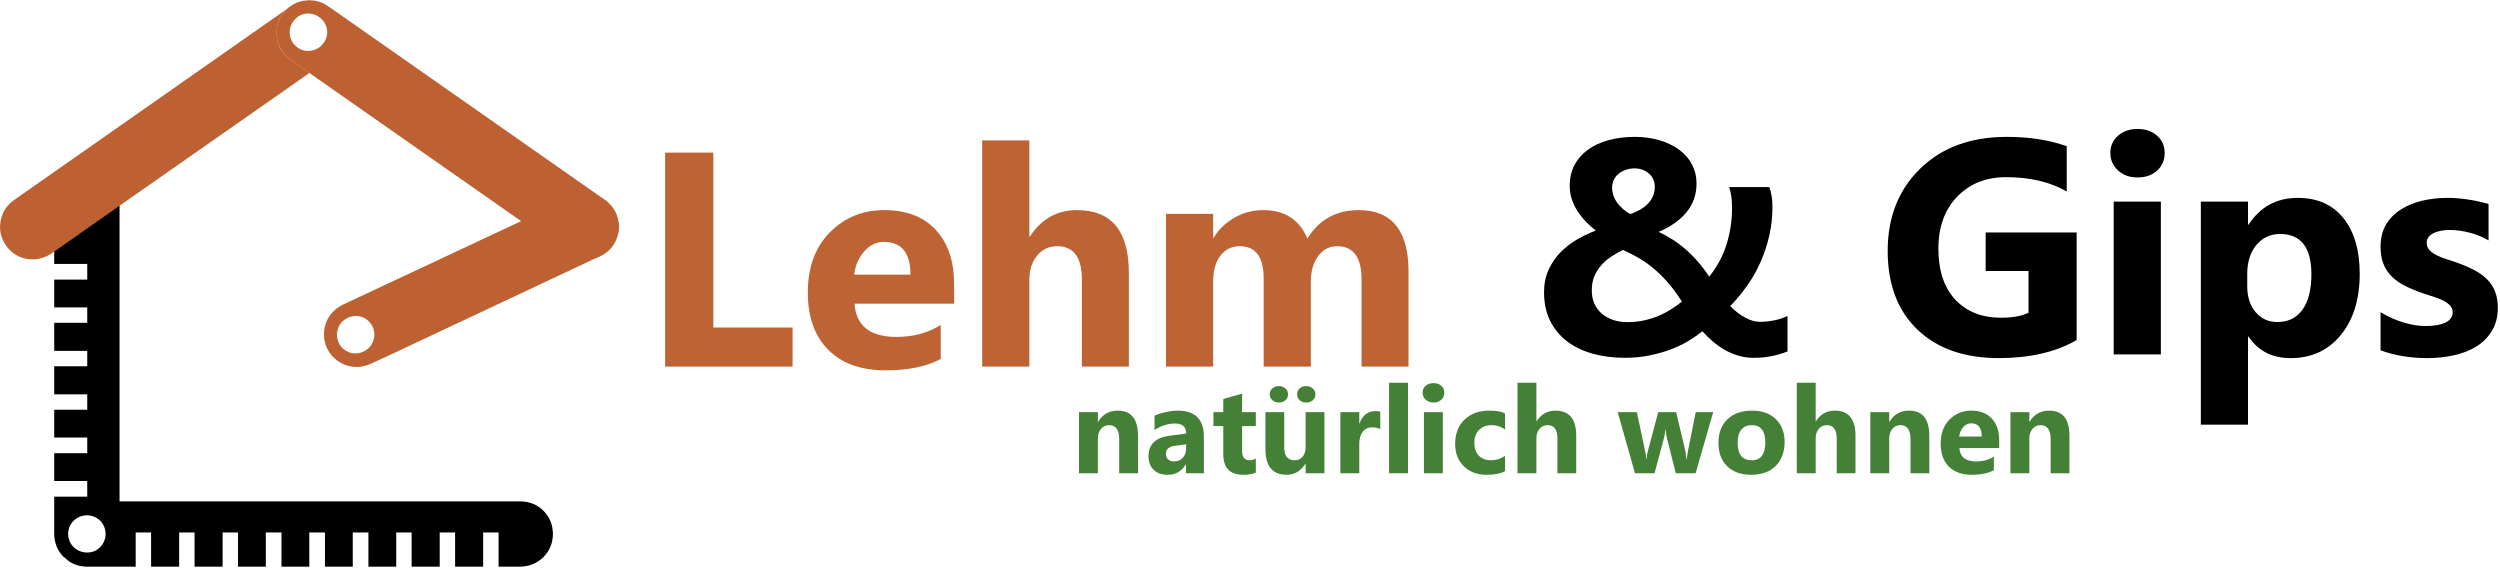 <svg xmlns:dc="http://purl.org/dc/elements/1.1/" xmlns:cc="http://creativecommons.org/ns#" xmlns:rdf="http://www.w3.org/1999/02/22-rdf-syntax-ns#" xmlns:svg="http://www.w3.org/2000/svg" xmlns="http://www.w3.org/2000/svg" viewBox="0 0 545.333 124" height="124" width="545.333" xml:space="preserve" id="svg2"><defs id="defs6"></defs><g transform="matrix(1.333,0,0,-1.333,0,124)" id="g10"><g transform="scale(0.1)" id="g12"><path id="path14" style="fill:#000000;fill-opacity:1;fill-rule:evenodd;stroke:none" d="m 142.34,26.051 c -8.668,0.277 -15.969,3.25 -21.91,8.949 -5.7,5.66 -8.668,12.891 -8.981,21.559 0.313,8.672 3.281,15.82 8.981,21.531 5.941,5.66 13.242,8.672 21.91,8.941 8.68,-0.27 15.859,-3.281 21.57,-8.941 5.699,-5.711 8.668,-12.859 8.942,-21.531 C 172.578,47.891 169.609,40.66 163.91,35 158.199,29.02 151.02,26.051 142.34,26.051 M 851.602,109.77 H 195.621 v 493.429 c -0.312,-0.269 -3.941,-2.847 -11.012,-7.73 -6.988,-4.848 -15.82,-10.938 -26.41,-18.278 -10.269,-7.312 -20.699,-14.613 -31.289,-21.961 -10.539,-7.3 -19.531,-13.39 -26.832,-18.281 -7.027,-5.148 -10.816,-7.847 -11.367,-8.121 V 498.32 H 142.77 V 472.73 H 88.711 v -45.5 H 142.77 V 402.031 H 88.711 V 356.09 H 142.77 V 330.898 H 88.711 V 284.961 H 142.77 V 259.77 H 88.711 V 214.262 H 142.77 V 188.629 H 88.711 V 143.121 H 142.77 V 117.5 H 88.711 V 56.559 c 0.27,-14.918 5.27,-27.379 15.039,-37.418 0.27,0 0.551,-0.121 0.82,-0.391 1.09,-1.09 2.309,-2.191 3.668,-3.238 1.332,-1.101 2.703,-2.191 4.063,-3.281 0,0 0.121,-0.121 0.398,-0.391 8.391,-5.711 18.281,-8.68 29.641,-8.949 h 79.691 V 58.949 H 247.23 V 2.891 h 45.93 V 58.949 h 25.199 V 2.891 h 45.942 V 58.949 h 25.187 V 2.891 H 435 V 58.949 h 25.621 V 2.891 h 45.508 V 58.949 h 25.633 V 2.891 H 577.27 V 58.949 h 25.621 V 2.891 h 45.507 V 58.949 H 673.59 V 2.891 h 45.941 V 58.949 H 744.73 V 2.891 h 45.891 V 58.949 h 25.238 V 2.891 h 35.743 c 15.199,0.551 27.808,5.82 37.808,15.859 10,10 15.16,22.621 15.43,37.809 -0.27,15.121 -5.43,27.742 -15.43,37.781 -10,10.039 -22.609,15.191 -37.808,15.43"></path><path id="path16" style="fill:#bd6133;fill-opacity:1;fill-rule:evenodd;stroke:none" d="m 609.77,395.512 c -3.79,7.609 -9.461,12.886 -17.04,15.859 -7.89,2.688 -15.742,2.301 -23.589,-1.211 -7.852,-3.789 -13.161,-9.5 -15.86,-17.07 -2.691,-7.621 -2.461,-15.43 0.821,-23.559 3.789,-7.621 9.609,-12.89 17.457,-15.902 7.621,-2.688 15.32,-2.258 23.211,1.25 7.808,3.793 13.082,9.461 15.82,17.031 3,7.621 2.691,15.469 -0.82,23.602 M 1007.7,581.68 c 4.06,-8.95 5.7,-18.16 4.88,-27.66 -1.1,-9.18 -4.22,-17.61 -9.34,-25.192 C 997.809,520.98 990.621,515 981.68,510.941 L 640.27,350.391 605.699,334.57 c -8.898,-4.058 -18.16,-5.59 -27.609,-4.492 -9.219,0.82 -17.621,3.942 -25.238,9.332 -7.582,5.16 -13.512,12.192 -17.852,21.141 -1.91,4.371 -3.238,8.668 -4.059,13.039 -1.921,11.879 -0.32,23.129 4.879,33.711 0.551,1.097 1.09,2.039 1.602,2.859 0.547,1.09 1.098,2.031 1.637,2.809 5.429,7.89 12.742,14.101 21.961,18.711 l 5.269,2.461 370.27,173.519 c 9.222,4.059 18.441,5.738 27.66,4.879 9.179,-1.059 17.73,-4.18 25.582,-9.34 7.578,-5.429 13.559,-12.578 17.899,-21.519 M 475.23,832.852 506.52,810.898 187.891,588.16 84.262,515.43 c -1.101,-0.821 -2.191,-1.481 -3.281,-2.032 -12.461,-7.07 -25.32,-9.218 -38.602,-6.519 C 29.102,509.57 18.281,516.762 9.84,528.398 4.18,536.52 0.941,545.352 0.121,554.84 -0.43,564.059 1.172,573.012 5,581.68 c 3.789,8.398 9.73,15.429 17.852,21.129 L 471.559,916.988 c -3.508,-2.687 -6.598,-5.968 -9.329,-9.758 -5.671,-8.128 -8.832,-16.921 -9.339,-26.41 -0.821,-9.218 0.699,-18.16 4.449,-26.84 3.832,-8.39 9.769,-15.429 17.89,-21.128"></path><path id="path18" style="fill:#bd6133;fill-opacity:1;fill-rule:evenodd;stroke:none" d="m 487.031,852.34 c -7.031,5.16 -11.25,11.801 -12.582,19.93 -1.359,7.89 0.391,15.46 5.281,22.769 5.11,7.031 11.641,11.25 19.532,12.621 8.117,1.32 15.816,-0.43 23.117,-5.32 6.801,-5.149 10.98,-11.641 12.621,-19.488 1.371,-8.122 -0.43,-15.743 -5.27,-22.774 -5.199,-7.027 -11.839,-11.25 -19.96,-12.617 -7.821,-1.602 -15.43,0 -22.739,4.879 m 502.77,-249.141 -448.321,313.789 -4.878,3.242 c -8.364,5.942 -17.461,9.071 -27.192,9.34 -1.129,0.309 -2.031,0.43 -2.89,0.43 -1.321,0 -2.54,-0.121 -3.629,-0.43 -11.641,-0.511 -22.231,-4.73 -31.719,-12.582 -3.242,-2.687 -6.211,-5.968 -8.942,-9.758 -5.671,-8.128 -8.949,-16.921 -9.73,-26.41 -0.551,-9.218 1.09,-18.011 4.84,-26.441 3.832,-8.641 9.769,-15.828 17.89,-21.527 L 506.129,810.898 928.441,515.43 c 8.118,-5.7 16.95,-8.828 26.399,-9.379 9.219,-0.781 18.051,0.711 26.41,4.5 8.672,4.058 15.898,10.039 21.56,17.847 5.71,8.442 8.95,17.223 9.77,26.442 0.54,9.219 -1.1,18.172 -4.88,26.84 -3.79,8.398 -9.77,15.59 -17.899,21.519"></path><path id="path20" style="fill:#bd6334;fill-opacity:1;fill-rule:nonzero;stroke:none" d="M 1296.99,330.309 H 1088.4 v 350.16 h 78.9 v -286.25 h 129.69 z m 264.3,102.972 h -162.97 c 2.58,-36.25 25.47,-54.371 68.59,-54.371 27.5,0 51.64,6.481 72.5,19.531 v -55.632 c -23.12,-12.418 -53.2,-18.59 -90.15,-18.59 -40.31,0 -71.64,11.172 -93.91,33.59 -22.3,22.39 -33.44,53.601 -33.44,93.601 0,41.442 12.04,74.289 36.1,98.59 24.06,24.262 53.67,36.41 88.9,36.41 36.45,0 64.61,-10.859 84.54,-32.5 19.88,-21.68 29.84,-51.058 29.84,-88.129 z m -71.41,47.5 c 0,35.699 -14.53,53.598 -43.59,53.598 -12.31,0 -22.97,-5.16 -32.03,-15.469 -9.06,-10.238 -14.61,-22.93 -16.56,-38.129 z"></path><path id="path22" style="fill:#bd6334;fill-opacity:1;fill-rule:nonzero;stroke:none" d="m 1847.27,330.309 h -76.88 V 472.34 c 0,36.64 -13.4,55 -40.16,55 -13.67,0 -24.68,-5.149 -33.12,-15.461 -8.44,-10.238 -12.66,-23.207 -12.66,-38.91 v -142.66 h -77.18 v 370.16 h 77.18 V 543.281 h 0.94 c 18.83,28.75 44.45,43.129 76.88,43.129 56.64,0 85,-34.18 85,-102.5 z"></path><path id="path24" style="fill:#bd6334;fill-opacity:1;fill-rule:nonzero;stroke:none" d="m 2304.92,330.309 h -76.87 v 142.66 c 0,36.25 -13.36,54.371 -40,54.371 -12.74,0 -23.09,-5.461 -31.1,-16.399 -7.93,-10.863 -11.87,-24.461 -11.87,-40.781 V 330.309 h -77.19 v 144.07 c 0,35.312 -13.09,52.961 -39.22,52.961 -13.24,0 -23.83,-5.231 -31.72,-15.621 -7.81,-10.43 -11.72,-24.61 -11.72,-42.5 v -138.91 h -77.18 v 250 h 77.18 V 541.25 h 0.94 c 7.89,13.32 19.06,24.141 33.44,32.5 14.45,8.441 30.23,12.66 47.34,12.66 35.32,0 59.46,-15.551 72.5,-46.57 19.07,31.019 47.07,46.57 84.07,46.57 54.25,0 81.4,-33.558 81.4,-100.629 z"></path><path id="path26" style="fill:#448137;fill-opacity:1;fill-rule:nonzero;stroke:none" d="m 1862.23,155.781 h -30.78 v 55.629 c 0,15.391 -5.55,23.121 -16.57,23.121 -5.31,0 -9.68,-2.031 -13.12,-6.09 -3.44,-4.062 -5.16,-9.3 -5.16,-15.632 v -57.028 h -30.94 v 100 h 30.94 V 240 h 0.31 c 7.39,12.191 18.13,18.281 32.19,18.281 22.07,0 33.13,-13.75 33.13,-41.25 z m 107.81,0 h -29.22 v 14.379 h -0.47 c -6.68,-11.25 -16.56,-16.879 -29.69,-16.879 -9.68,0 -17.34,2.739 -22.96,8.278 -5.55,5.511 -8.29,12.851 -8.29,22.031 0,19.379 11.45,30.551 34.38,33.601 l 27.19,3.59 c 0,10.938 -5.94,16.41 -17.82,16.41 -11.87,0 -23.2,-3.562 -33.9,-10.632 v 23.281 c 4.26,2.191 10.08,4.109 17.5,5.781 7.5,1.758 14.29,2.66 20.47,2.66 28.51,0 42.81,-14.222 42.81,-42.66 z m -29.06,40.629 v 6.711 l -18.13,-2.34 c -10,-1.25 -15,-5.781 -15,-13.59 0,-3.441 1.17,-6.332 3.6,-8.601 2.38,-2.301 5.66,-3.43 9.84,-3.43 5.82,0 10.55,1.949 14.22,5.93 3.63,4.07 5.47,9.14 5.47,15.32 z"></path><path id="path28" style="fill:#448137;fill-opacity:1;fill-rule:nonzero;stroke:none" d="m 2055.04,157.031 c -4.61,-2.5 -11.49,-3.75 -20.63,-3.75 -21.79,0 -32.65,11.289 -32.65,33.91 v 45.778 h -16.1 v 22.812 h 16.1 v 21.559 l 30.78,8.75 v -30.309 h 22.5 v -22.812 h -22.5 V 192.66 c 0,-10.43 4.14,-15.629 12.5,-15.629 3.2,0 6.56,0.938 10,2.809 z"></path><path id="path30" style="fill:#448137;fill-opacity:1;fill-rule:nonzero;stroke:none" d="m 2167.3,155.781 h -30.78 v 15.309 h -0.47 c -7.61,-11.871 -17.77,-17.809 -30.46,-17.809 -23.25,0 -34.85,14.059 -34.85,42.188 v 60.312 h 30.78 v -57.66 c 0,-14.062 5.63,-21.09 16.88,-21.09 5.51,0 9.88,1.918 13.12,5.778 3.32,3.832 5,9.101 5,15.781 v 57.191 h 30.78 z m -29.84,115.778 c -4.37,0 -7.97,1.25 -10.78,3.75 -2.73,2.582 -4.06,5.82 -4.06,9.691 0,3.949 1.33,7.191 4.06,9.691 2.81,2.5 6.41,3.75 10.78,3.75 4.38,0 7.97,-1.332 10.78,-3.91 2.89,-2.5 4.38,-5.703 4.38,-9.531 0,-3.98 -1.41,-7.191 -4.22,-9.691 -2.81,-2.5 -6.49,-3.75 -10.94,-3.75 z m -44.69,0 c -4.37,0 -7.97,1.293 -10.78,3.91 -2.81,2.582 -4.22,5.781 -4.22,9.531 0,3.828 1.41,7.031 4.22,9.531 2.89,2.578 6.49,3.91 10.78,3.91 4.46,0 8.05,-1.332 10.78,-3.91 2.82,-2.5 4.22,-5.703 4.22,-9.531 0,-3.98 -1.4,-7.191 -4.22,-9.691 -2.73,-2.5 -6.32,-3.75 -10.78,-3.75 z"></path><path id="path32" style="fill:#448137;fill-opacity:1;fill-rule:nonzero;stroke:none" d="m 2258.71,227.969 c -3.75,1.953 -8.09,2.972 -12.97,2.972 -6.79,0 -12.03,-2.461 -15.78,-7.351 -3.75,-4.918 -5.62,-11.559 -5.62,-20 v -47.809 h -30.94 v 100 h 30.94 v -18.59 h 0.31 c 4.88,13.508 13.67,20.309 26.4,20.309 3.21,0 5.79,-0.391 7.66,-1.09 z"></path><path id="path34" style="fill:#448137;fill-opacity:1;fill-rule:nonzero;stroke:none" d="m 2273.09,155.789 h 30.941 V 303.91 H 2273.09 Z"></path><path id="path36" style="fill:#448137;fill-opacity:1;fill-rule:nonzero;stroke:none" d="m 2345.74,271.559 c -5.23,0 -9.49,1.562 -12.81,4.691 -3.36,3.129 -5,6.91 -5,11.41 0,4.57 1.64,8.32 5,11.25 3.32,2.891 7.58,4.371 12.81,4.371 5.31,0 9.57,-1.48 12.81,-4.371 3.33,-2.93 5,-6.68 5,-11.25 0,-4.691 -1.67,-8.558 -5,-11.57 -3.24,-3.039 -7.5,-4.531 -12.81,-4.531 z m 15.31,-115.778 h -30.93 v 100 h 30.93 z"></path><path id="path38" style="fill:#448137;fill-opacity:1;fill-rule:nonzero;stroke:none" d="m 2462.93,159.379 c -6.99,-4.07 -17.03,-6.098 -30.16,-6.098 -15.31,0 -27.77,4.61 -37.34,13.91 -9.49,9.368 -14.22,21.399 -14.22,36.09 0,17.071 5.08,30.508 15.31,40.309 10.2,9.769 23.79,14.691 40.78,14.691 11.88,0 20.4,-1.562 25.63,-4.691 v -26.25 c -6.48,4.769 -13.67,7.191 -21.56,7.191 -8.87,0 -15.9,-2.621 -21.1,-7.812 -5.11,-5.117 -7.65,-12.188 -7.65,-21.25 0,-8.867 2.42,-15.86 7.34,-20.938 5,-5 11.8,-7.5 20.47,-7.5 7.69,0 15.19,2.379 22.5,7.188 z"></path><path id="path40" style="fill:#448137;fill-opacity:1;fill-rule:nonzero;stroke:none" d="m 2579.34,155.781 h -30.79 v 56.879 c 0,14.57 -5.39,21.871 -16.09,21.871 -5.43,0 -9.84,-2.031 -13.28,-6.09 -3.36,-4.062 -5,-9.3 -5,-15.632 v -57.028 h -30.94 V 303.91 h 30.94 v -62.969 h 0.31 c 7.58,11.559 17.85,17.34 30.78,17.34 22.7,0 34.07,-13.711 34.07,-41.09 z"></path><path id="path42" style="fill:#448137;fill-opacity:1;fill-rule:nonzero;stroke:none" d="m 2803.48,255.781 -28.75,-100 h -32.5 l -14.69,58.598 c -1.06,3.941 -1.64,8.199 -1.72,12.812 h -0.62 c -0.43,-5.121 -1.06,-9.222 -1.88,-12.351 l -15.78,-59.059 h -32.03 l -28.28,100 h 31.4 l 13.75,-65.16 c 0.71,-3.121 1.25,-6.871 1.57,-11.242 h 0.62 c 0.31,4.57 0.86,8.43 1.72,11.562 l 17.19,64.84 h 29.37 l 15.47,-65.16 c 0.31,-1.672 0.7,-5.461 1.25,-11.402 h 0.78 c 0.31,3.75 0.82,7.543 1.56,11.402 l 12.97,65.16 z"></path><path id="path44" style="fill:#448137;fill-opacity:1;fill-rule:nonzero;stroke:none" d="m 2865.66,153.281 c -16.68,0 -29.8,4.688 -39.37,14.059 -9.49,9.379 -14.22,22.07 -14.22,38.129 0,16.441 4.92,29.371 14.84,38.75 9.89,9.371 23.29,14.062 40.16,14.062 16.56,0 29.57,-4.691 39.06,-14.062 9.46,-9.379 14.22,-21.719 14.22,-37.028 0,-16.679 -4.92,-29.851 -14.69,-39.531 -9.68,-9.609 -23.04,-14.379 -40,-14.379 z m 0.79,81.25 c -7.31,0 -12.97,-2.5 -17.04,-7.5 -3.98,-5 -5.93,-12.109 -5.93,-21.25 0,-19.179 7.69,-28.75 23.12,-28.75 14.77,0 22.19,9.848 22.19,29.528 0,18.64 -7.46,27.972 -22.34,27.972 z"></path><path id="path46" style="fill:#448137;fill-opacity:1;fill-rule:nonzero;stroke:none" d="m 3036.37,155.781 h -30.78 v 56.879 c 0,14.57 -5.39,21.871 -16.1,21.871 -5.43,0 -9.84,-2.031 -13.28,-6.09 -3.36,-4.062 -5,-9.3 -5,-15.632 v -57.028 h -30.94 V 303.91 h 30.94 v -62.969 h 0.31 c 7.58,11.559 17.86,17.34 30.78,17.34 22.7,0 34.07,-13.711 34.07,-41.09 z"></path><path id="path48" style="fill:#448137;fill-opacity:1;fill-rule:nonzero;stroke:none" d="m 3157.15,155.781 h -30.78 v 55.629 c 0,15.391 -5.55,23.121 -16.57,23.121 -5.31,0 -9.68,-2.031 -13.12,-6.09 -3.44,-4.062 -5.16,-9.3 -5.16,-15.632 v -57.028 h -30.93 v 100 h 30.93 V 240 h 0.32 c 7.38,12.191 18.12,18.281 32.18,18.281 22.07,0 33.13,-13.75 33.13,-41.25 z"></path><path id="path50" style="fill:#448137;fill-opacity:1;fill-rule:nonzero;stroke:none" d="m 3271.52,197.031 h -65.15 c 1.01,-14.609 10.15,-21.871 27.34,-21.871 11.02,0 20.7,2.57 29.06,7.809 v -22.188 c -9.29,-5 -21.32,-7.5 -36.09,-7.5 -16.17,0 -28.71,4.449 -37.66,13.438 -8.86,8.941 -13.28,21.441 -13.28,37.5 0,16.562 4.77,29.691 14.38,39.371 9.68,9.769 21.56,14.691 35.62,14.691 14.57,0 25.82,-4.371 33.75,-13.121 8.01,-8.68 12.03,-20.39 12.03,-35.16 z m -28.59,18.91 c 0,14.368 -5.78,21.559 -17.34,21.559 -5,0 -9.34,-2.109 -12.97,-6.25 -3.56,-4.059 -5.74,-9.18 -6.57,-15.309 z"></path><path id="path52" style="fill:#448137;fill-opacity:1;fill-rule:nonzero;stroke:none" d="m 3386.45,155.781 h -30.79 v 55.629 c 0,15.391 -5.54,23.121 -16.56,23.121 -5.31,0 -9.69,-2.031 -13.12,-6.09 -3.44,-4.062 -5.16,-9.3 -5.16,-15.632 v -57.028 h -30.94 v 100 h 30.94 V 240 h 0.31 c 7.39,12.191 18.13,18.281 32.19,18.281 22.07,0 33.13,-13.75 33.13,-41.25 z"></path><path id="path54" style="fill:#000000;fill-opacity:1;fill-rule:nonzero;stroke:none" d="m 2869.49,344.691 c -8.67,0 -16.83,1.168 -24.53,3.43 -7.73,2.27 -15.08,5.359 -22.03,9.219 -6.88,3.949 -13.44,8.519 -19.69,13.75 -6.17,5.32 -11.99,10.98 -17.5,17.031 -6.05,-4.922 -13.28,-9.961 -21.72,-15.152 -8.43,-5.239 -18.04,-9.918 -28.75,-14.059 -10.62,-4.07 -22.42,-7.461 -35.31,-10.16 -12.81,-2.699 -26.52,-4.059 -41.09,-4.059 -19.07,0 -36.72,2.297 -52.97,6.868 -16.17,4.57 -30.12,11.332 -41.88,20.32 -11.68,9.062 -20.86,20.23 -27.5,33.59 -6.56,13.32 -9.84,28.793 -9.84,46.41 0,13.82 2.5,26.172 7.5,37.031 5,10.82 11.44,20.309 19.37,28.43 8.01,8.129 17.04,15.082 27.04,20.941 10.07,5.821 20.35,10.699 30.78,14.688 -5,3.832 -10.08,8.32 -15.16,13.441 -5.12,5.192 -9.76,10.82 -13.91,16.871 -4.06,6.129 -7.34,12.809 -9.84,20 -2.5,7.188 -3.75,14.731 -3.75,22.66 0,12.887 2.58,24.289 7.81,34.219 5.2,9.879 12.5,18.199 21.88,25 9.37,6.871 20.55,12.07 33.59,15.621 13.01,3.629 27.35,5.469 42.97,5.469 14.88,0 28.52,-1.871 40.94,-5.629 12.5,-3.742 23.2,-8.98 32.19,-15.621 8.94,-6.68 15.86,-14.691 20.78,-24.059 4.88,-9.382 7.34,-19.652 7.34,-30.781 0,-18.129 -5.43,-33.832 -16.25,-47.039 -10.86,-13.242 -26.09,-24.019 -45.78,-32.34 7.81,-3.672 15.31,-7.769 22.5,-12.34 7.19,-4.492 14.14,-9.691 20.94,-15.632 6.87,-5.86 13.51,-12.457 20,-19.84 6.56,-7.418 13,-15.899 19.37,-25.469 13.32,16.762 22.85,34.609 28.6,53.59 5.82,18.949 8.75,38.68 8.75,59.219 0,6.14 -0.39,12.07 -1.1,17.812 -0.74,5.707 -1.95,11.02 -3.59,15.938 h 65.78 c 1.76,-5.231 3.01,-10.27 3.75,-15.149 0.82,-4.93 1.25,-10.711 1.25,-17.351 0,-15.86 -1.68,-31.25 -5,-46.25 -3.36,-14.918 -8.05,-29.219 -14.06,-42.969 -5.94,-13.668 -13.21,-26.559 -21.72,-38.75 -8.56,-12.18 -17.97,-23.59 -28.28,-34.211 8.01,-8.25 16.25,-14.609 24.68,-19.07 8.44,-4.489 16.41,-6.719 23.91,-6.719 7.81,0 15.78,0.82 23.91,2.5 8.12,1.64 15.19,4.07 21.25,7.191 V 355.16 c -8.99,-3.558 -17.82,-6.14 -26.57,-7.82 -8.67,-1.75 -18.35,-2.649 -29.06,-2.649 z m -206.72,58.43 c 9.57,0 18.6,0.859 27.03,2.66 8.44,1.879 16.41,4.379 23.91,7.5 7.5,3.129 14.41,6.719 20.78,10.778 6.45,4.062 12.39,8.281 17.81,12.66 -8.35,13.011 -16.56,24.062 -24.68,33.121 -8.13,9.07 -16.21,16.762 -24.22,23.129 -7.93,6.441 -15.86,11.871 -23.75,16.25 -7.93,4.371 -15.86,8.359 -23.75,12.031 -6.68,-3.238 -13.09,-6.871 -19.22,-10.941 -6.06,-3.981 -11.48,-8.59 -16.25,-13.899 -4.69,-5.32 -8.52,-11.371 -11.41,-18.129 -2.81,-6.679 -4.22,-14.453 -4.22,-23.281 0,-7.809 1.33,-14.922 4.07,-21.25 2.81,-6.371 6.75,-11.84 11.87,-16.41 5.2,-4.488 11.33,-7.961 18.44,-10.461 7.07,-2.5 14.92,-3.758 23.59,-3.758 z m 45.16,221.57 c 0,4.758 -0.94,8.981 -2.81,12.649 -1.8,3.75 -4.22,6.879 -7.35,9.379 -3.04,2.582 -6.52,4.57 -10.47,5.941 -3.86,1.32 -7.96,2.031 -12.34,2.031 -5.43,0 -10.39,-0.863 -14.84,-2.5 -4.5,-1.57 -8.4,-3.75 -11.72,-6.57 -3.36,-2.73 -5.9,-6.012 -7.66,-9.84 -1.79,-3.75 -2.65,-7.89 -2.65,-12.34 0,-9.062 2.81,-17.461 8.43,-25.16 5.71,-7.621 12.82,-13.75 21.25,-18.441 5.39,1.961 10.51,4.262 15.32,6.879 4.76,2.582 8.98,5.66 12.65,9.222 3.64,3.508 6.56,7.649 8.75,12.34 2.27,4.77 3.44,10.239 3.44,16.41 z"></path><path id="path56" style="fill:#000000;fill-opacity:1;fill-rule:nonzero;stroke:none" d="m 3398.24,373.75 c -34.18,-19.691 -76.64,-29.531 -127.34,-29.531 -56.37,0 -100.78,15.551 -133.28,46.722 -32.42,31.129 -48.6,74.059 -48.6,128.75 0,55.079 17.7,99.918 53.13,134.528 35.51,34.691 82.73,52.031 141.72,52.031 37.07,0 69.76,-5.121 98.12,-15.309 v -74.062 c -27.11,15.621 -60.15,23.43 -99.22,23.43 -32.73,0 -59.37,-10.618 -80,-31.868 -20.54,-21.25 -30.78,-49.613 -30.78,-85 0,-35.941 9.22,-63.832 27.66,-83.601 18.51,-19.68 43.47,-29.531 74.84,-29.531 18.83,0 33.83,2.703 45,8.132 v 68.278 h -70.15 v 63.121 h 148.9 z"></path><path id="path58" style="fill:#000000;fill-opacity:1;fill-rule:nonzero;stroke:none" d="m 3497.93,639.84 c -13.05,0 -23.71,3.832 -32.03,11.57 -8.36,7.809 -12.5,17.262 -12.5,28.43 0,11.57 4.14,20.98 12.5,28.281 8.32,7.391 18.98,11.098 32.03,11.098 13.12,0 23.79,-3.707 32.03,-11.098 8.2,-7.301 12.34,-16.711 12.34,-28.281 0,-11.68 -4.14,-21.25 -12.34,-28.75 -8.24,-7.5 -18.91,-11.25 -32.03,-11.25 z m 38.12,-289.531 h -77.18 v 250 h 77.18 z"></path><path id="path60" style="fill:#000000;fill-opacity:1;fill-rule:nonzero;stroke:none" d="m 3679.57,379.379 h -0.94 v -144.07 h -77.18 v 365 h 77.18 V 562.66 h 0.94 c 19.06,29.141 45.82,43.75 80.31,43.75 32.39,0 57.39,-11.101 75,-33.289 17.7,-22.18 26.57,-52.461 26.57,-90.781 0,-41.68 -10.32,-75.11 -30.94,-100.309 -20.55,-25.23 -47.93,-37.812 -82.19,-37.812 -30.12,0 -53.05,11.722 -68.75,35.16 z m -2.19,102.5 v -20 c 0,-17.309 4.53,-31.41 13.6,-42.348 9.14,-10.859 21.13,-16.25 35.93,-16.25 17.58,0 31.25,6.758 40.94,20.309 9.69,13.64 14.53,32.89 14.53,57.82 0,43.942 -17.11,65.93 -51.25,65.93 -15.86,0 -28.75,-6.012 -38.75,-17.961 -10,-12 -15,-27.82 -15,-47.5 z"></path><path id="path62" style="fill:#000000;fill-opacity:1;fill-rule:nonzero;stroke:none" d="m 3895.59,356.879 v 62.5 c 12.69,-7.617 25.35,-13.289 37.96,-17.039 12.58,-3.75 24.54,-5.621 35.79,-5.621 13.63,0 24.41,1.871 32.34,5.621 7.89,3.75 11.87,9.422 11.87,17.039 0,4.883 -1.83,8.941 -5.46,12.18 -3.56,3.32 -8.13,6.171 -13.75,8.601 -5.63,2.379 -11.8,4.57 -18.44,6.559 -6.68,1.953 -13.09,4.14 -19.22,6.562 -10,3.75 -18.83,7.739 -26.41,12.028 -7.5,4.382 -13.82,9.421 -18.9,15.16 -5.12,5.703 -9.03,12.261 -11.72,19.691 -2.74,7.5 -4.06,16.399 -4.06,26.719 0,13.941 3,25.973 9.06,36.09 6.13,10.082 14.3,18.32 24.53,24.691 10.2,6.442 21.8,11.168 34.84,14.219 13.13,3 26.76,4.531 40.94,4.531 11.02,0 22.23,-0.898 33.59,-2.66 11.45,-1.68 22.7,-4.141 33.75,-7.34 v -59.531 c -9.68,5.621 -20.11,9.84 -31.25,12.652 -11.17,2.891 -22.14,4.379 -32.96,4.379 -5,0 -9.77,-0.469 -14.22,-1.41 -4.49,-0.859 -8.44,-2.148 -11.88,-3.91 -3.44,-1.68 -6.17,-3.86 -8.12,-6.559 -1.88,-2.621 -2.82,-5.621 -2.82,-9.062 0,-4.61 1.45,-8.52 4.38,-11.719 2.89,-3.238 6.72,-6.051 11.41,-8.441 4.76,-2.418 10.04,-4.528 15.78,-6.399 5.82,-1.879 11.56,-3.75 17.18,-5.629 10.32,-3.672 19.58,-7.621 27.82,-11.871 8.32,-4.18 15.47,-9.14 21.4,-14.851 5.94,-5.618 10.47,-12.297 13.6,-20 3.2,-7.61 4.84,-16.719 4.84,-27.34 0,-14.809 -3.24,-27.457 -9.69,-37.969 -6.36,-10.551 -14.92,-19.059 -25.62,-25.629 -10.63,-6.562 -22.93,-11.359 -36.88,-14.371 -13.86,-3.012 -28.28,-4.531 -43.28,-4.531 -27.5,0 -52.97,4.222 -76.4,12.66 z"></path></g></g></svg>
